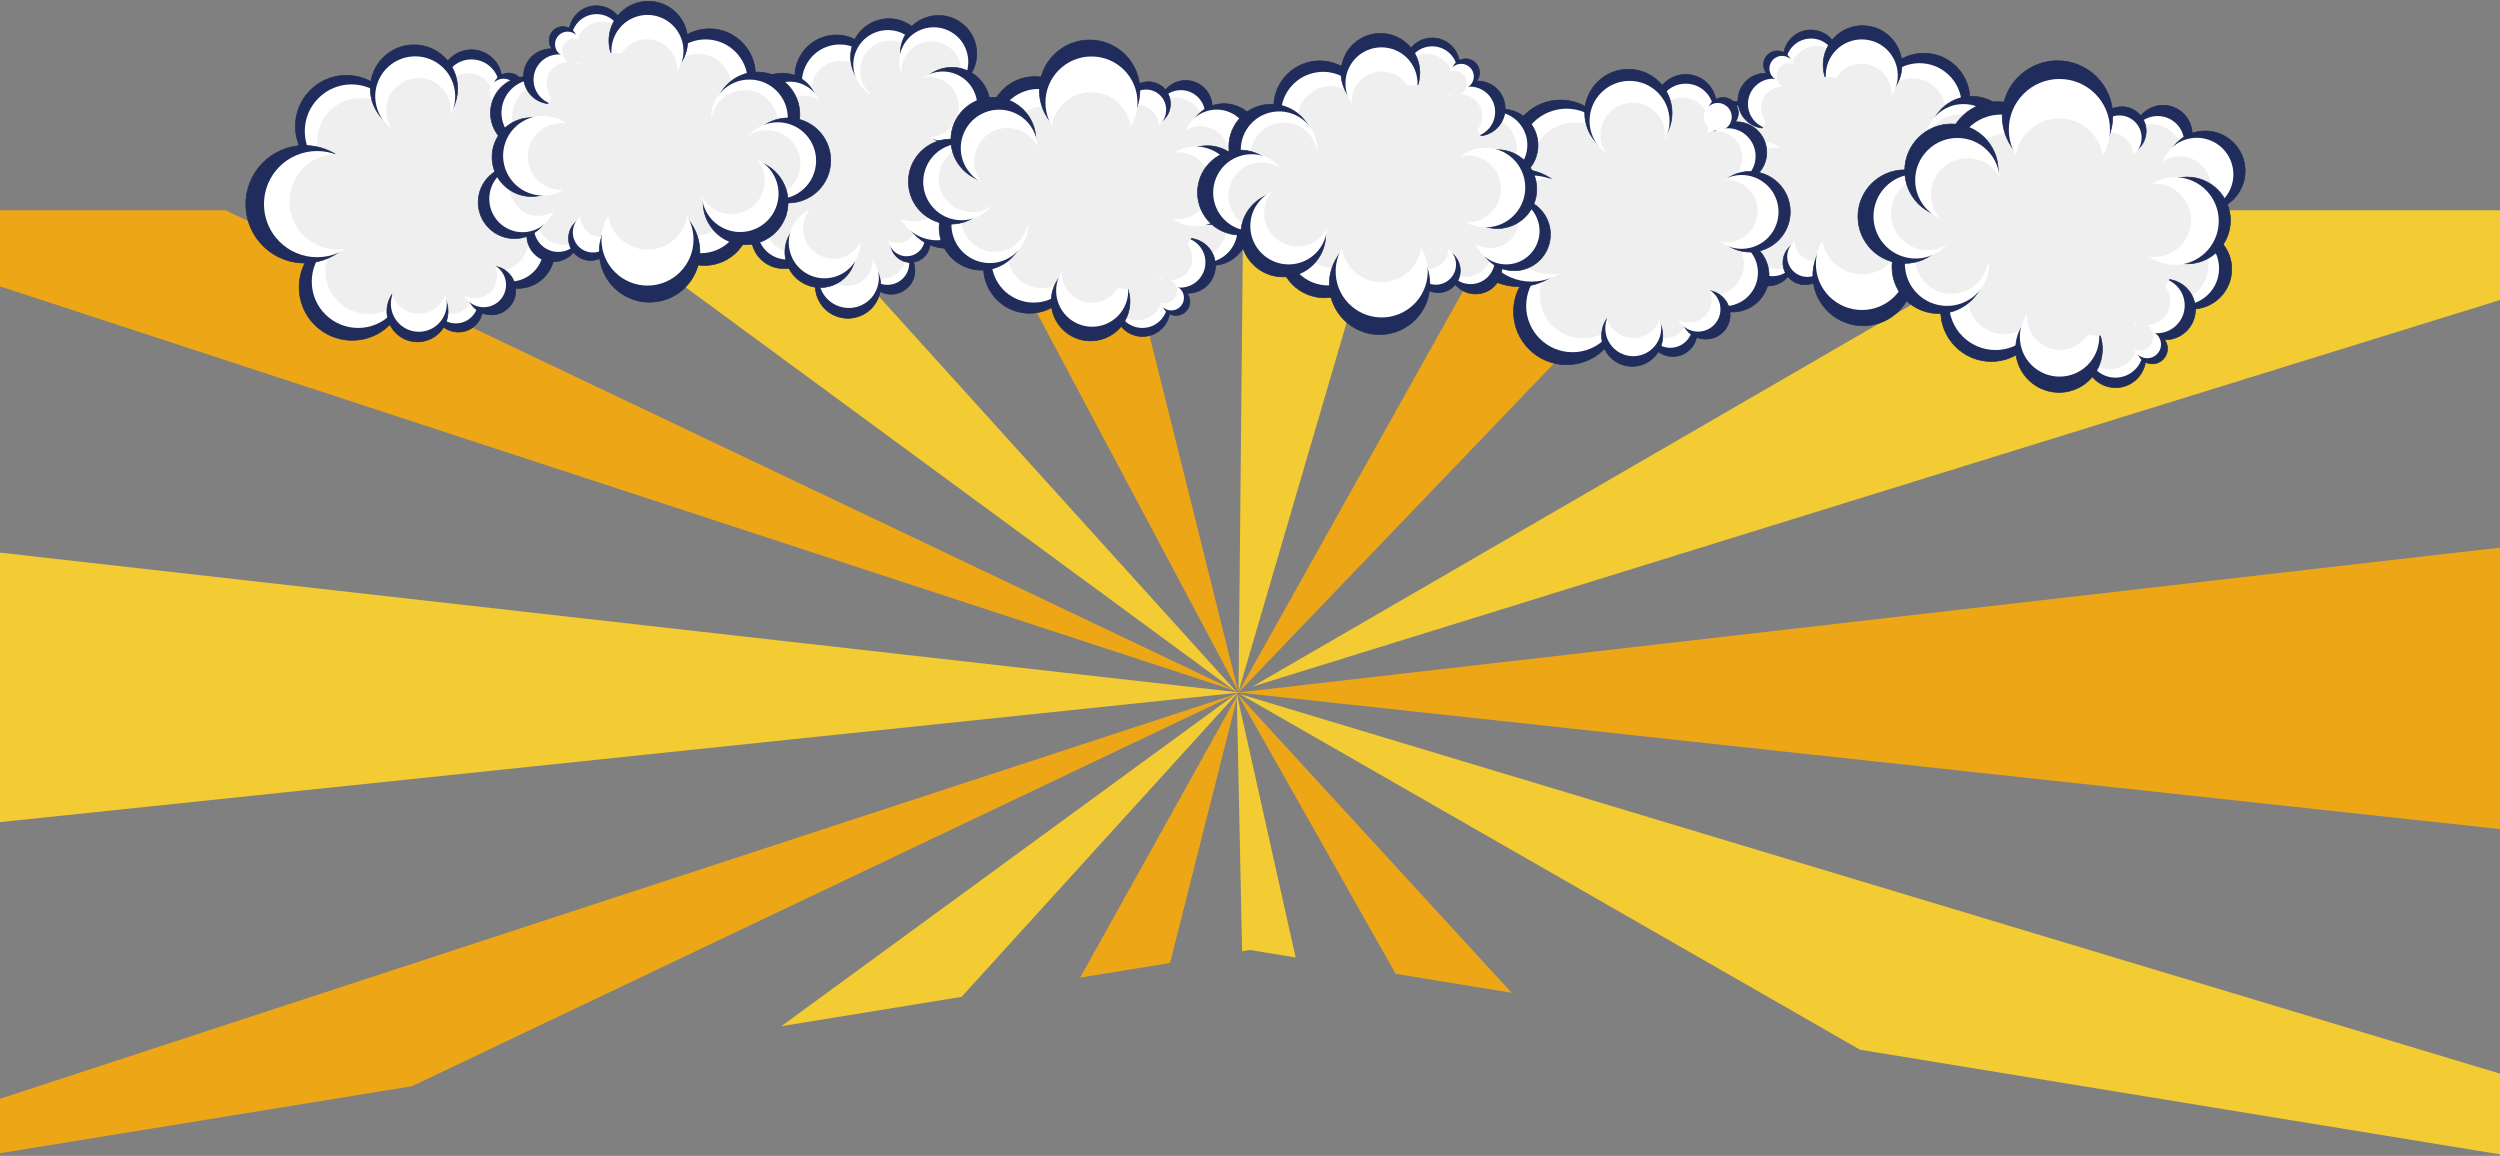 <?xml version="1.0" encoding="utf-8"?>
<!-- Generator: Adobe Illustrator 26.3.1, SVG Export Plug-In . SVG Version: 6.00 Build 0)  -->
<!DOCTYPE svg PUBLIC "-//W3C//DTD SVG 1.1//EN" "http://www.w3.org/Graphics/SVG/1.1/DTD/svg11.dtd">
<svg version="1.1" xmlns:x="http://ns.adobe.com/Extensibility/1.0/" xmlns:i="http://ns.adobe.com/AdobeIllustrator/10.0/" xmlns:graph="http://ns.adobe.com/Graphs/1.0/"
	 xmlns="http://www.w3.org/2000/svg" xmlns:xlink="http://www.w3.org/1999/xlink" x="0px" y="0px" viewBox="0 0 1700 786"
	 style="enable-background:new 0 0 1700 786;" xml:space="preserve">
<rect x="0" y="0" width="1700" height="786" fill="#808080" stroke="none"/>
<style type="text/css">
	.st0{clip-path:url(#SVGID_00000067917334374072823660000014352521541778780291_);}
	.st1{clip-path:url(#SVGID_00000013892485748949343290000007373073567871444096_);}
	.st2{fill:#ECA616;}
	.st3{fill:#F3CB32;}
	.st4{fill:#FFFFFF;}
	.st5{fill:#1F2C5C;stroke:#1C2A55;stroke-width:0.45;stroke-miterlimit:10;}
	.st6{fill:#F0EFEF;}
</style>
<g id="レイヤー_3">
	<g>
		<defs>
			<rect id="SVGID_1_" y="143" width="1700" height="643"/>
		</defs>
		<clipPath id="SVGID_00000018946956128880560320000016443035938833637522_">
			<use xlink:href="#SVGID_1_"  style="overflow:visible;"/>
		</clipPath>
		<g style="clip-path:url(#SVGID_00000018946956128880560320000016443035938833637522_);">
			<defs>
				<polygon id="SVGID_00000027579492410362160530000010006493881724810120_" points="1706.9,786.1 849.9,646 -11.8,786.1 
					-10.1,142.4 1708.6,142.4 				"/>
			</defs>
			<clipPath id="SVGID_00000181047713251289858650000006961934072874488211_">
				<use xlink:href="#SVGID_00000027579492410362160530000010006493881724810120_"  style="overflow:visible;"/>
			</clipPath>
			<g style="clip-path:url(#SVGID_00000181047713251289858650000006961934072874488211_);">
				<path class="st2" d="M-15.7,752.3l-40,146.1l896.9-426.7L-15.7,752.3z M841.2,470.2L-55.7,43.5l40,146.1L841.2,470.2z
					 M488.5,1106.5l174.1,74l179.3-708.6L488.5,1106.5z M841.5,471.9l395.7,700.2l143.1-112.9L841.5,471.9z M841.9,470.9
					l1074.5,116.3l-3.4-239.3L841.9,470.9z M841.9,469.9l-203.3-816L486.5-198.1L841.9,469.9z M1379.9-90l-149.4-133L841.9,471.2
					L1379.9-90z"/>
				<path class="st3" d="M842.2,470.6l-517.8,569.9l-158.1-76L842.2,470.6z M842.9,471.9l942,540.1L1886,786.1L842.9,471.9z
					 M-155.8,358.2l48,212.1l951-99.4L-155.8,358.2z M1899.5,142.2l-33.7-262.9L851.6,466.9L1899.5,142.2z M841,471.7l13.7,660.8
					l127.9-26.2L841,471.7z M841.2,470.9L284.9-144.3L164.8-26.1L841.2,470.9z M1036.8-194.1l-188.1-6l-6.5,670.4L1036.8-194.1z"/>
			</g>
		</g>
	</g>
</g>
<g id="レイヤー_1">
	<g>
		<g>
			<polygon class="st4" points="550.3,77.7 621.4,58.7 634.8,96.1 628,130.9 608.1,164.3 587.6,176.6 561.8,168.6 533.1,132.8 
				514.7,120.3 515.1,109.3 536.8,93.8 			"/>
			<path class="st5" d="M552.3,171.5c-6.1,10.6-19.8,14.3-30.4,8.2c-10.6-6.1-14.3-19.8-8.1-30.4c6.1-10.7,19.8-14.3,30.4-8.2
				C554.8,147.3,558.5,160.9,552.3,171.5z"/>
			<path class="st4" d="M553.1,166.3c-5.6,9.8-18.1,13.1-27.9,7.5c-9.8-5.6-13.1-18.1-7.5-27.9c5.6-9.8,18.1-13.1,27.9-7.5
				C555.4,144.1,558.7,156.6,553.1,166.3z"/>
			<path class="st6" d="M530.5,169.4c-9.8-5.6-13.1-18.1-7.5-27.9c5.6-9.8,18.1-13.1,27.9-7.5c9.8,5.6,13.1,18.1,7.5,27.9
				C552.7,171.7,540.2,175,530.5,169.4z"/>
			<path class="st5" d="M526.7,107.5c-4.7,8.1-15,10.8-23,6.2c-8.1-4.7-10.8-15-6.2-23c4.7-8.1,15-10.8,23-6.2
				C528.6,89.1,531.3,99.4,526.7,107.5z"/>
			<path class="st4" d="M528.8,108.7c-4.3,7.4-13.7,9.9-21.1,5.7c-7.4-4.3-9.9-13.7-5.7-21.1s13.7-9.9,21.1-5.7
				C530.6,91.8,533.1,101.3,528.8,108.7z"/>
			<path class="st6" d="M513.7,114.8c-7.8-4.5-10.5-14.5-6-22.3c4.5-7.8,14.5-10.5,22.3-6c7.8,4.5,10.5,14.5,6,22.3
				C531.5,116.6,521.5,119.3,513.7,114.8z"/>
			<path class="st5" d="M593.1,66.1c-7.8,13.5-25,18.1-38.5,10.3c-13.5-7.8-18.1-25-10.3-38.5s25-18.1,38.5-10.3
				C596.3,35.4,600.9,52.6,593.1,66.1z"/>
			<path class="st4" d="M593.5,69c-7.1,12.4-22.9,16.6-35.3,9.5c-12.4-7.1-16.6-22.9-9.5-35.3c7.1-12.4,22.9-16.6,35.3-9.5
				S600.6,56.6,593.5,69z"/>
			<path class="st6" d="M561.7,79.5c-9.8-5.6-13.1-18.1-7.5-27.9c5.6-9.8,18.1-13.1,27.9-7.5s13.1,18.1,7.5,27.9
				C583.9,81.8,571.4,85.2,561.7,79.5z"/>
			<path class="st5" d="M620,192c-4.5,7.7-14.4,10.4-22.1,5.9c-7.7-4.5-10.4-14.4-5.9-22.1c4.5-7.7,14.4-10.4,22.1-5.9
				C621.8,174.3,624.4,184.2,620,192z"/>
			<path class="st4" d="M616.3,186.3c-4.1,7.1-13.2,9.5-20.3,5.4c-7.1-4.1-9.5-13.2-5.4-20.3c4.1-7.1,13.2-9.5,20.3-5.4
				C617.9,170.2,620.4,179.2,616.3,186.3z"/>
			<path class="st6" d="M590.5,187.4c-8.3-4.8-11.1-15.4-6.3-23.7c4.8-8.3,15.4-11.1,23.7-6.3c8.3,4.8,11.1,15.4,6.3,23.7
				C609.4,189.3,598.8,192.2,590.5,187.4z"/>
			<path class="st5" d="M630.7,171.7c-3.7,6.5-12,8.7-18.4,4.9s-8.7-12-4.9-18.4c3.7-6.5,12-8.7,18.4-4.9S634.4,165.3,630.7,171.7z"
				/>
			<path class="st4" d="M627.2,168.1c-3.4,5.9-11,7.9-16.9,4.5c-5.9-3.4-7.9-11-4.5-16.9c3.4-5.9,11-7.9,16.9-4.5
				C628.6,154.6,630.7,162.2,627.2,168.1z"/>
			<path class="st5" d="M535.6,144.8c-4.7,8.1-15,10.8-23,6.2c-8.1-4.7-10.8-15-6.2-23c4.7-8.1,15-10.8,23-6.2
				C537.5,126.4,540.3,136.7,535.6,144.8z"/>
			<path class="st4" d="M538.6,141c-4.3,7.4-13.7,9.9-21.1,5.7c-7.4-4.3-9.9-13.7-5.7-21.1c4.3-7.4,13.7-9.9,21.1-5.7
				C540.4,124.2,542.9,133.6,538.6,141z"/>
			<path class="st5" d="M595.9,205.3c-6.1,10.6-19.8,14.3-30.4,8.2c-10.6-6.1-14.3-19.8-8.2-30.4c6.1-10.6,19.8-14.3,30.4-8.2
				C598.4,181,602.1,194.6,595.9,205.3z"/>
			<path class="st4" d="M594.9,199.2c-5.6,9.8-18.1,13.1-27.9,7.5c-9.8-5.6-13.1-18.1-7.5-27.9c5.6-9.8,18.1-13.1,27.9-7.5
				C597.2,176.9,600.5,189.4,594.9,199.2z"/>
			<path class="st5" d="M513,123.3c-2.3,4-7.5,5.4-11.5,3.1c-4-2.3-5.4-7.5-3.1-11.5c2.3-4,7.5-5.4,11.5-3.1
				C513.9,114.1,515.3,119.3,513,123.3z"/>
			<path class="st4" d="M515.8,121.6c-2.1,3.7-6.9,5-10.6,2.8c-3.7-2.1-5-6.9-2.8-10.6c2.1-3.7,6.9-5,10.6-2.8
				C516.7,113.2,518,117.9,515.8,121.6z"/>
			<path class="st5" d="M668.2,113.1c-7.7,13.3-24.8,17.9-38.1,10.2c-13.3-7.7-17.9-24.8-10.2-38.1c7.7-13.3,24.8-17.9,38.1-10.2
				C671.3,82.7,675.9,99.8,668.2,113.1z"/>
			<path class="st4" d="M660.6,111.3c-7.1,12.2-22.7,16.4-34.9,9.4c-12.2-7.1-16.4-22.7-9.4-34.9s22.7-16.4,34.9-9.4
				C663.4,83.4,667.6,99,660.6,111.3z"/>
			<path class="st5" d="M626.9,51.7c-7.2,12.4-23.1,16.7-35.5,9.5c-12.4-7.2-16.7-23.1-9.5-35.5c7.2-12.4,23.1-16.7,35.5-9.5
				C629.9,23.3,634.1,39.3,626.9,51.7z"/>
			<path class="st4" d="M624.1,55.7c-6.5,11.2-20.8,15.1-32.1,8.6c-11.2-6.5-15.1-20.8-8.6-32.1c6.5-11.2,20.8-15.1,32.1-8.6
				C626.7,30.2,630.6,44.5,624.1,55.7z"/>
			<path class="st5" d="M552.8,85.9c-6.7,11.5-21.4,15.5-32.9,8.8c-11.5-6.7-15.5-21.4-8.8-32.9c6.7-11.5,21.4-15.5,32.9-8.8
				C555.5,59.6,559.4,74.4,552.8,85.9z"/>
			<path class="st4" d="M556.3,88.7c-6.1,10.6-19.6,14.2-30.2,8.1c-10.6-6.1-14.2-19.6-8.1-30.2c6.1-10.6,19.6-14.2,30.2-8.1
				C558.8,64.6,562.4,78.1,556.3,88.7z"/>
			<path class="st6" d="M593.5,97.9c-9.8-5.6-13.1-18.1-7.5-27.9s18.1-13.1,27.9-7.5c9.8,5.6,13.1,18.1,7.5,27.9
				C615.7,100.2,603.3,103.6,593.5,97.9z"/>
			<path class="st6" d="M595.1,65.8c-9.8-5.6-13.1-18.1-7.5-27.9c5.6-9.8,18.1-13.1,27.9-7.5c9.8,5.6,13.1,18.1,7.5,27.9
				C617.3,68,604.9,71.4,595.1,65.8z"/>
			<path class="st6" d="M566.9,112.9c-12.2-7-16.4-22.6-9.3-34.8c7-12.2,22.6-16.4,34.8-9.3c12.2,7,16.4,22.6,9.3,34.8
				C594.6,115.7,579.1,119.9,566.9,112.9z"/>
			<path class="st6" d="M537.5,99.4c-8.8-5.1-11.8-16.3-6.7-25.2c5.1-8.8,16.3-11.8,25.2-6.7c8.8,5.1,11.8,16.3,6.7,25.2
				C557.6,101.5,546.3,104.5,537.5,99.4z"/>
			<path class="st6" d="M604.6,119.5c-9.8-5.6-13.1-18.1-7.5-27.9c5.6-9.8,18.1-13.1,27.9-7.5c9.8,5.6,13.1,18.1,7.5,27.9
				C626.8,121.8,614.3,125.1,604.6,119.5z"/>
			<path class="st6" d="M621.8,116c-9.8-5.6-13.1-18.1-7.5-27.9c5.6-9.8,18.1-13.1,27.9-7.5c9.8,5.6,13.1,18.1,7.5,27.9
				C644,118.3,631.6,121.7,621.8,116z"/>
			<path class="st6" d="M585.5,145.1c-9.8-5.6-13.1-18.1-7.5-27.9c5.6-9.8,18.1-13.1,27.9-7.5c9.8,5.6,13.1,18.1,7.5,27.9
				C607.7,147.4,595.2,150.8,585.5,145.1z"/>
			<path class="st6" d="M575.8,161.9c-9.8-5.6-13.1-18.1-7.5-27.9s18.1-13.1,27.9-7.5c9.8,5.6,13.1,18.1,7.5,27.9
				C598,164.2,585.6,167.5,575.8,161.9z"/>
			<path class="st6" d="M544.3,154.8c-15.2-8.8-20.5-28.3-11.7-43.5c8.8-15.2,28.3-20.5,43.5-11.7c15.2,8.8,20.5,28.3,11.7,43.5
				C579,158.4,559.5,163.6,544.3,154.8z"/>
			<path class="st6" d="M538.7,140.5c-15.2-8.8-20.5-28.3-11.7-43.5c8.8-15.2,28.3-20.5,43.5-11.7c15.2,8.8,20.5,28.3,11.7,43.5
				C573.4,144,553.9,149.3,538.7,140.5z"/>
			<path class="st6" d="M567.4,192.1c-8.3-4.8-11.1-15.4-6.3-23.7c4.8-8.3,15.4-11.1,23.7-6.3c8.3,4.8,11.1,15.4,6.3,23.7
				C586.3,194.1,575.7,196.9,567.4,192.1z"/>
			<path class="st6" d="M603.9,163.5c-6.2-3.6-8.4-11.6-4.8-17.8c3.6-6.2,11.6-8.4,17.8-4.8c6.2,3.6,8.4,11.6,4.8,17.8
				C618.1,165,610.2,167.1,603.9,163.5z"/>
			<path class="st5" d="M660.7,49.5c-7.2,12.4-23.1,16.7-35.5,9.5c-12.4-7.2-16.7-23.1-9.5-35.5c7.2-12.4,23.1-16.7,35.5-9.5
				C663.6,21.1,667.9,37,660.7,49.5z"/>
			<path class="st4" d="M655.3,53.8c-6.5,11.2-20.8,15.1-32.1,8.6c-11.2-6.5-15.1-20.8-8.6-32.1c6.5-11.2,20.8-15.1,32.1-8.6
				C657.9,28.2,661.8,42.6,655.3,53.8z"/>
			<path class="st6" d="M623.1,66.3c-9.8-5.6-13.1-18.1-7.5-27.9s18.1-13.1,27.9-7.5c9.8,5.6,13.1,18.1,7.5,27.9
				C645.3,68.6,632.9,71.9,623.1,66.3z"/>
			<path class="st5" d="M669.8,84.8c-7.2,12.4-23.1,16.7-35.5,9.5c-12.4-7.2-16.7-23.1-9.5-35.5c7.2-12.4,23.1-16.7,35.5-9.5
				C672.7,56.5,677,72.4,669.8,84.8z"/>
			<path class="st4" d="M661.5,83.9c-6.5,11.2-20.8,15.1-32.1,8.6c-11.2-6.5-15.1-20.8-8.6-32.1s20.8-15.1,32.1-8.6
				C664.1,58.3,667.9,72.7,661.5,83.9z"/>
			<path class="st6" d="M621.4,90.5c-9.8-5.6-13.1-18.1-7.5-27.9c5.6-9.8,18.1-13.1,27.9-7.5c9.8,5.6,13.1,18.1,7.5,27.9
				C643.6,92.7,631.1,96.1,621.4,90.5z"/>
			<path class="st5" d="M670.8,153.5c-8.5,14.7-27.3,19.7-42,11.3c-14.7-8.5-19.7-27.3-11.3-42s27.3-19.7,42-11.3
				S679.3,138.8,670.8,153.5z"/>
			<path class="st4" d="M661.5,149.3c-7.8,13.5-25,18.1-38.5,10.3c-13.5-7.8-18.1-25-10.3-38.5c7.8-13.5,25-18.1,38.5-10.3
				C664.7,118.6,669.3,135.9,661.5,149.3z"/>
			<path class="st6" d="M609.1,147.3c-11.7-6.8-15.7-21.7-9-33.4c6.8-11.7,21.7-15.7,33.4-9c11.7,6.8,15.7,21.7,9,33.4
				C635.8,150,620.8,154,609.1,147.3z"/>
			<path class="st5" d="M578.7,183.5c-6.7,11.5-21.4,15.5-32.9,8.8c-11.5-6.7-15.5-21.4-8.8-32.9c6.7-11.5,21.4-15.5,32.9-8.8
				C581.4,157.2,585.3,172,578.7,183.5z"/>
			<path class="st4" d="M581.8,177.1c-6.7,11.6-21.6,15.6-33.3,8.9c-11.6-6.7-15.6-21.6-8.9-33.3c6.7-11.6,21.6-15.6,33.3-8.9
				C584.5,150.6,588.5,165.5,581.8,177.1z"/>
			<path class="st6" d="M556.4,173.2c-9.8-5.6-13.1-18.1-7.5-27.9s18.1-13.1,27.9-7.5c9.8,5.6,13.1,18.1,7.5,27.9
				C578.7,175.5,566.2,178.9,556.4,173.2z"/>
			<path class="st6" d="M521.6,120.1c-2.1,3.7-6.9,5-10.6,2.8c-3.7-2.1-5-6.9-2.8-10.6c2.1-3.7,6.9-5,10.6-2.8
				C522.5,111.6,523.8,116.4,521.6,120.1z"/>
			<path class="st6" d="M541.9,136.1c-3.7,6.4-11.9,8.6-18.2,4.9c-6.4-3.7-8.6-11.9-4.9-18.2c3.7-6.4,11.9-8.6,18.2-4.9
				C543.4,121.6,545.6,129.8,541.9,136.1z"/>
		</g>
		<g>
			<path class="st5" d="M311.7,225.8c9.2,0,16.6-7.4,16.6-16.6c0-9.2-7.4-16.6-16.6-16.6c-9.2,0-16.6,7.4-16.6,16.6
				C295.1,218.4,302.5,225.8,311.7,225.8z"/>
			<path class="st4" d="M310,219.9c8.4,0,15.2-6.8,15.2-15.2c0-8.4-6.8-15.2-15.2-15.2c-8.4,0-15.2,6.8-15.2,15.2
				C294.8,213.1,301.6,219.9,310,219.9z"/>
			<path class="st6" d="M306.4,213.6c8.4,0,15.2-6.8,15.2-15.2c0-8.4-6.8-15.2-15.2-15.2c-8.4,0-15.2,6.8-15.2,15.2
				C291.2,206.8,298,213.6,306.4,213.6z"/>
			<polygon class="st4" points="274.3,82.2 230.8,121.3 241.9,183.6 283.2,197.9 318.8,196 331.5,174.1 348,134.3 343.6,97.8 
				341.7,70.5 329.6,64.1 299.7,77.8 			"/>
			<circle class="st5" cx="352.2" cy="171.2" r="24.9"/>
			
				<ellipse transform="matrix(0.256 -0.967 0.967 0.256 94.787 460.818)" class="st4" cx="346.8" cy="168.8" rx="22.8" ry="22.8"/>
			
				<ellipse transform="matrix(0.895 -0.446 0.446 0.895 -37.212 167.811)" class="st6" cx="338.1" cy="163" rx="21.4" ry="21.4"/>
			
				<ellipse transform="matrix(0.707 -0.707 0.707 0.707 42.343 276.438)" class="st5" cx="354.9" cy="87.1" rx="20.8" ry="20.8"/>
			<path class="st4" d="M349,108.7c10.5,0,19-8.5,19-19c0-10.5-8.5-19-19-19c-10.5,0-19,8.5-19,19C330,100.2,338.5,108.7,349,108.7z
				"/>
			
				<ellipse transform="matrix(0.987 -0.16 0.16 0.987 -4.608 52.063)" class="st5" cx="320.6" cy="54.6" rx="20.8" ry="20.8"/>
			<path class="st4" d="M320.6,78.4c10.5,0,19-8.5,19-19s-8.5-19-19-19c-10.5,0-19,8.5-19,19S310,78.4,320.6,78.4z"/>
			<path class="st6" d="M318.3,85.4c9.9,0,17.8-8,17.8-17.8s-8-17.8-17.8-17.8c-9.9,0-17.8,8-17.8,17.8S308.4,85.4,318.3,85.4z"/>
			<path class="st6" d="M341.1,108.2c9.9,0,17.8-8,17.8-17.8s-8-17.8-17.8-17.8s-17.8,8-17.8,17.8S331.3,108.2,341.1,108.2z"/>
			
				<ellipse transform="matrix(0.973 -0.23 0.23 0.973 -13.465 56.422)" class="st5" cx="235.6" cy="86" rx="34.7" ry="34.7"/>
			
				<ellipse transform="matrix(0.707 -0.707 0.707 0.707 6.936 195.167)" class="st4" cx="239.1" cy="89.2" rx="31.8" ry="31.8"/>
			<ellipse transform="matrix(0.383 -0.924 0.924 0.383 62.514 285.644)" class="st6" cx="245" cy="96" rx="29.3" ry="29.3"/>
			
				<ellipse transform="matrix(0.996 -8.978686e-02 8.978686e-02 0.996 -16.571 22.296)" class="st5" cx="239.5" cy="195.3" rx="36.1" ry="36.1"/>
			<path class="st4" d="M243.5,223c17.4,0,31.5-14.1,31.5-31.5c0-17.4-14.1-31.5-31.5-31.5c-17.4,0-31.5,14.1-31.5,31.5
				C212,208.9,226.1,223,243.5,223z"/>
			<path class="st6" d="M250.6,213.5c16.2,0,29.3-13.1,29.3-29.3c0-16.2-13.1-29.3-29.3-29.3s-29.3,13.1-29.3,29.3
				C221.3,200.4,234.4,213.5,250.6,213.5z"/>
			<path class="st5" d="M334.1,214.1c9.2,0,16.6-7.4,16.6-16.6c0-9.2-7.4-16.6-16.6-16.6c-9.2,0-16.6,7.4-16.6,16.6
				C317.5,206.6,325,214.1,334.1,214.1z"/>
			<path class="st4" d="M328.9,208.9c8.4,0,15.2-6.8,15.2-15.2c0-8.4-6.8-15.2-15.2-15.2c-8.4,0-15.2,6.8-15.2,15.2
				C313.7,202.1,320.5,208.9,328.9,208.9z"/>
			<path class="st5" d="M364.2,154.9c15.1,0,27.4-12.3,27.4-27.4c0-15.1-12.3-27.4-27.4-27.4c-15.1,0-27.4,12.3-27.4,27.4
				C336.8,142.6,349,154.9,364.2,154.9z"/>
			<circle class="st4" cx="358.2" cy="127.3" r="25.1"/>
			<path class="st5" d="M345.9,70.5c5.7,0,10.4-4.6,10.4-10.4c0-5.7-4.6-10.4-10.4-10.4c-5.7,0-10.4,4.6-10.4,10.4
				C335.5,65.9,340.2,70.5,345.9,70.5z"/>
			<circle class="st4" cx="342.4" cy="63" r="9.5"/>
			
				<ellipse transform="matrix(0.615 -0.788 0.788 0.615 -29.66 216.81)" class="st5" cx="207.2" cy="138.8" rx="40" ry="40"/>
			<circle class="st4" cx="215.6" cy="138.8" r="36.1"/>
			
				<ellipse transform="matrix(0.615 -0.789 0.789 0.615 -19.881 233.682)" class="st6" cx="229.3" cy="137.2" rx="32.5" ry="32.5"/>
			<circle class="st5" cx="281.5" cy="60.2" r="29.7"/>
			
				<ellipse transform="matrix(0.973 -0.23 0.23 0.973 -7.522 66.627)" class="st4" cx="282.4" cy="65.6" rx="27.2" ry="27.2"/>
			<circle class="st6" cx="284.6" cy="75.1" r="22"/>
			
				<ellipse transform="matrix(0.384 -0.923 0.923 0.384 -20.602 392.601)" class="st5" cx="284.1" cy="211.7" rx="20.8" ry="20.8"/>
			<circle class="st4" cx="284.8" cy="206.6" r="19"/>
			<path class="st6" d="M284.8,213.3c10.5,0,19-8.5,19-19c0-10.5-8.5-19-19-19c-10.5,0-19,8.5-19,19
				C265.8,204.8,274.3,213.3,284.8,213.3z"/>
			<path class="st6" d="M322.9,202.8c8.4,0,15.2-6.8,15.2-15.2s-6.8-15.2-15.2-15.2c-8.4,0-15.2,6.8-15.2,15.2
				S314.5,202.8,322.9,202.8z"/>
			
				<ellipse transform="matrix(0.973 -0.23 0.23 0.973 -19.739 83.404)" class="st6" cx="348.3" cy="126.5" rx="21.4" ry="21.4"/>
			<polygon class="st6" points="285.8,79.6 309.4,77.4 334.5,82.8 341.8,118.7 331.9,158.4 315.7,185.7 316.7,196.2 308.7,203.2 
				298.2,195.3 264.9,184.5 247.1,153 252.5,110.1 			"/>
		</g>
		<g>
			<polygon class="st4" points="447.4,47.5 505.2,105.3 476.7,139 439.4,151.9 396.2,151.2 373,138.3 366.4,109 384.9,61.5 
				386.6,36.9 397.5,31.1 424.5,43.5 			"/>
			
				<ellipse transform="matrix(0.16 -0.987 0.987 0.16 225.086 418.185)" class="st5" cx="358.3" cy="76.8" rx="24.7" ry="24.7"/>
			<path class="st4" d="M363.7,99.4c-12.5,0-22.7-10.2-22.7-22.7c0-12.5,10.2-22.7,22.7-22.7c12.5,0,22.7,10.2,22.7,22.7
				C386.4,89.2,376.2,99.4,363.7,99.4z"/>
			<path class="st6" d="M348.2,79.4c0-12.5,10.1-22.7,22.7-22.7c12.5,0,22.7,10.1,22.7,22.7c0,12.5-10.1,22.7-22.7,22.7
				C358.3,102,348.2,91.9,348.2,79.4z"/>
			<circle class="st5" cx="405.6" cy="22.6" r="18.7"/>
			<path class="st4" d="M405.7,44c-9.5,0-17.2-7.7-17.2-17.2c0-9.5,7.7-17.2,17.2-17.2c9.5,0,17.2,7.7,17.2,17.2
				C422.9,36.3,415.2,44,405.7,44z"/>
			<path class="st6" d="M391.4,32.9c0-10,8.1-18.1,18.1-18.1c10,0,18.1,8.1,18.1,18.1c0,10-8.1,18.1-18.1,18.1
				C399.5,51,391.4,42.9,391.4,32.9z"/>
			<circle class="st5" cx="482.4" cy="50.9" r="31.3"/>
			<circle class="st4" cx="479.8" cy="55.5" r="28.7"/>
			<circle class="st6" cx="474.7" cy="59.4" r="22.7"/>
			<circle class="st5" cx="376.2" cy="160" r="18"/>
			<path class="st4" d="M379.6,171.3c-9.1,0-16.5-7.4-16.5-16.5c0-9.1,7.4-16.5,16.5-16.5c9.1,0,16.5,7.4,16.5,16.5
				C396.1,163.9,388.7,171.3,379.6,171.3z"/>
			
				<ellipse transform="matrix(5.949840e-02 -0.998 0.998 5.949840e-02 213.868 521.201)" class="st6" cx="383.5" cy="147.1" rx="19.3" ry="19.3"/>
			<circle class="st5" cx="401.6" cy="162.1" r="15"/>
			<path class="st4" d="M403.2,171.7c-7.6,0-13.7-6.2-13.7-13.7c0-7.6,6.2-13.7,13.7-13.7c7.6,0,13.7,6.2,13.7,13.7
				C416.9,165.6,410.8,171.7,403.2,171.7z"/>
			<path class="st5" d="M374.7,70.6c-10.4,0-18.7-8.4-18.7-18.7c0-10.4,8.4-18.7,18.7-18.7c10.4,0,18.7,8.4,18.7,18.7
				C393.5,62.2,385.1,70.6,374.7,70.6z"/>
			<path class="st4" d="M380,71.4c-9.5,0-17.2-7.7-17.2-17.2c0-9.5,7.7-17.2,17.2-17.2c9.5,0,17.2,7.7,17.2,17.2
				C397.2,63.7,389.5,71.4,380,71.4z"/>
			
				<ellipse transform="matrix(0.207 -0.978 0.978 0.207 142.928 451.394)" class="st5" cx="350" cy="137.5" rx="24.7" ry="24.7"/>
			<circle class="st4" cx="355.4" cy="135.2" r="22.7"/>
			<path class="st5" d="M382.8,36.9c-5.2,0-9.4-4.2-9.4-9.4s4.2-9.4,9.4-9.4c5.2,0,9.4,4.2,9.4,9.4S388,36.9,382.8,36.9z"/>
			<path class="st4" d="M386,38.7c-4.7,0-8.6-3.8-8.6-8.6c0-4.7,3.8-8.6,8.6-8.6c4.7,0,8.6,3.8,8.6,8.6
				C394.6,34.8,390.8,38.7,386,38.7z"/>
			
				<ellipse transform="matrix(0.944 -0.331 0.331 0.944 -22.512 166.852)" class="st5" cx="478.8" cy="149.5" rx="31" ry="31"/>
			<circle class="st4" cx="476.4" cy="143.8" r="28.4"/>
			<circle class="st5" cx="515" cy="77.9" r="28.9"/>
			<circle class="st4" cx="509.6" cy="80.2" r="26.1"/>
			
				<ellipse transform="matrix(0.707 -0.707 0.707 0.707 109.622 319.864)" class="st5" cx="440.9" cy="27.6" rx="26.8" ry="26.8"/>
			
				<ellipse transform="matrix(0.924 -0.383 0.383 0.924 20.199 171.099)" class="st4" cx="440.2" cy="34.8" rx="24.5" ry="24.5"/>
			
				<ellipse transform="matrix(0.16 -0.987 0.987 0.16 299.633 552.747)" class="st6" cx="474.7" cy="100.3" rx="22.7" ry="22.7"/>
			
				<ellipse transform="matrix(0.16 -0.987 0.987 0.16 342.502 570.441)" class="st6" cx="506.5" cy="83.9" rx="22.7" ry="22.7"/>
			<circle class="st6" cx="451.1" cy="82.9" r="28.3"/>
			<path class="st6" d="M419.5,47.2c0-11.3,9.2-20.5,20.5-20.5c11.3,0,20.5,9.2,20.5,20.5c0,11.3-9.2,20.5-20.5,20.5
				C428.7,67.7,419.5,58.5,419.5,47.2z"/>
			<circle class="st6" cx="460" cy="122.9" r="22.7"/>
			<path class="st6" d="M450.3,137.6c0-12.5,10.1-22.7,22.7-22.7c12.5,0,22.7,10.1,22.7,22.7c0,12.5-10.1,22.7-22.7,22.7
				C460.4,160.2,450.3,150.1,450.3,137.6z"/>
			<path class="st6" d="M402.1,118.8c0-12.5,10.1-22.7,22.7-22.7c12.5,0,22.7,10.1,22.7,22.7c0,12.5-10.1,22.7-22.7,22.7
				C412.2,141.4,402.1,131.3,402.1,118.8z"/>
			<path class="st6" d="M380.6,118.8c0-12.5,10.1-22.7,22.7-22.7c12.5,0,22.7,10.1,22.7,22.7c0,12.5-10.1,22.7-22.7,22.7
				C390.7,141.4,380.6,131.3,380.6,118.8z"/>
			<circle class="st6" cx="405.3" cy="84.5" r="35.4"/>
			<circle class="st6" cx="416" cy="71.2" r="35.4"/>
			<circle class="st6" cx="366.1" cy="127.5" r="19.3"/>
			<path class="st6" d="M394.6,146.7c0-8,6.5-14.5,14.5-14.5c8,0,14.5,6.5,14.5,14.5c0,8-6.5,14.5-14.5,14.5
				C401.1,161.2,394.6,154.8,394.6,146.7z"/>
			<path class="st5" d="M536,138c-16,0-28.9-12.9-28.9-28.9c0-16,12.9-28.9,28.9-28.9c16,0,28.9,12.9,28.9,28.9
				C564.9,125.1,551.9,138,536,138z"/>
			
				<ellipse transform="matrix(0.23 -0.973 0.973 0.23 301.079 598.681)" class="st4" cx="528.8" cy="109.1" rx="26.1" ry="26.1"/>
			<path class="st6" d="M498.9,111.2c0-12.5,10.1-22.7,22.7-22.7c12.5,0,22.7,10.1,22.7,22.7c0,12.5-10.1,22.7-22.7,22.7
				C509,133.8,498.9,123.7,498.9,111.2z"/>
			<circle class="st5" cx="507" cy="137.5" r="28.9"/>
			
				<ellipse transform="matrix(0.924 -0.383 0.383 0.924 -12.123 202.617)" class="st4" cx="503.2" cy="131.8" rx="26.1" ry="26.1"/>
			<circle class="st6" cx="497.3" cy="122.9" r="22.7"/>
			
				<ellipse transform="matrix(0.447 -0.895 0.895 0.447 90.956 489.799)" class="st5" cx="441.5" cy="171.4" rx="34.2" ry="34.2"/>
			<circle class="st4" cx="440.3" cy="162.9" r="31.3"/>
			
				<ellipse transform="matrix(0.113 -0.994 0.994 0.113 248.87 564.193)" class="st6" cx="440.4" cy="142.7" rx="27.2" ry="27.2"/>
			
				<ellipse transform="matrix(0.707 -0.707 0.707 0.707 30.366 286.824)" class="st5" cx="361.4" cy="106.8" rx="26.8" ry="26.8"/>
			
				<ellipse transform="matrix(0.16 -0.987 0.987 0.16 205.595 453.445)" class="st4" cx="369.3" cy="105.9" rx="27.1" ry="27.1"/>
			<circle class="st6" cx="381.6" cy="106.5" r="22.7"/>
			<path class="st6" d="M390.8,43.4c-4.7,0-8.6-3.8-8.6-8.6c0-4.7,3.8-8.6,8.6-8.6c4.7,0,8.6,3.8,8.6,8.6
				C399.4,39.6,395.5,43.4,390.8,43.4z"/>
			<path class="st6" d="M386.5,71.8c-8.2,0-14.8-6.6-14.8-14.8s6.6-14.8,14.8-14.8c8.2,0,14.8,6.6,14.8,14.8S394.7,71.8,386.5,71.8z
				"/>
		</g>
		<g>
			<polygon class="st4" points="1273.2,64 1331,121.8 1302.5,155.5 1265.2,168.4 1222,167.7 1198.8,154.8 1192.2,125.6 1210.7,78.1 
				1212.4,53.4 1223.3,47.7 1250.3,60 			"/>
			
				<ellipse transform="matrix(0.16 -0.987 0.987 0.16 902.265 1247.202)" class="st5" cx="1184.1" cy="93.4" rx="24.7" ry="24.7"/>
			<path class="st4" d="M1189.5,115.9c-12.5,0-22.7-10.2-22.7-22.7c0-12.5,10.2-22.7,22.7-22.7c12.5,0,22.7,10.2,22.7,22.7
				C1212.2,105.8,1202,115.9,1189.5,115.9z"/>
			<path class="st6" d="M1174,95.9c0-12.5,10.1-22.7,22.7-22.7c12.5,0,22.7,10.1,22.7,22.7c0,12.5-10.1,22.7-22.7,22.7
				C1184.1,118.5,1174,108.4,1174,95.9z"/>
			<circle class="st5" cx="1231.4" cy="39.1" r="18.7"/>
			<path class="st4" d="M1231.5,60.6c-9.5,0-17.2-7.7-17.2-17.2c0-9.5,7.7-17.2,17.2-17.2s17.2,7.7,17.2,17.2
				C1248.7,52.9,1241,60.6,1231.5,60.6z"/>
			<path class="st6" d="M1217.2,49.4c0-10,8.1-18.1,18.1-18.1c10,0,18.1,8.1,18.1,18.1c0,10-8.1,18.1-18.1,18.1
				C1225.3,67.6,1217.2,59.4,1217.2,49.4z"/>
			<circle class="st5" cx="1308.2" cy="67.5" r="31.3"/>
			
				<ellipse transform="matrix(0.973 -0.23 0.23 0.973 18.375 301.899)" class="st4" cx="1305.6" cy="72" rx="28.7" ry="28.7"/>
			<circle class="st6" cx="1300.4" cy="76" r="22.7"/>
			<path class="st5" d="M1202,194.5c-9.9,0-18-8.1-18-18c0-9.9,8.1-18,18-18c9.9,0,18,8.1,18,18C1220,186.5,1211.9,194.5,1202,194.5
				z"/>
			<path class="st4" d="M1205.3,187.8c-9.1,0-16.5-7.4-16.5-16.5c0-9.1,7.4-16.5,16.5-16.5c9.1,0,16.5,7.4,16.5,16.5
				C1221.8,180.5,1214.5,187.8,1205.3,187.8z"/>
			<path class="st6" d="M1190.1,163.6c0-10.6,8.6-19.3,19.3-19.3c10.6,0,19.3,8.6,19.3,19.3c0,10.6-8.6,19.3-19.3,19.3
				C1198.7,182.9,1190.1,174.3,1190.1,163.6z"/>
			<path class="st5" d="M1227.4,193.6c-8.3,0-15-6.7-15-15s6.7-15,15-15c8.3,0,15,6.7,15,15S1235.7,193.6,1227.4,193.6z"/>
			<path class="st4" d="M1229,188.3c-7.6,0-13.7-6.2-13.7-13.7c0-7.6,6.2-13.7,13.7-13.7c7.6,0,13.7,6.2,13.7,13.7
				C1242.7,182.1,1236.6,188.3,1229,188.3z"/>
			<path class="st5" d="M1200.5,87.2c-10.4,0-18.7-8.4-18.7-18.7c0-10.4,8.4-18.7,18.7-18.7c10.4,0,18.7,8.4,18.7,18.7
				C1219.3,78.8,1210.9,87.2,1200.5,87.2z"/>
			<path class="st4" d="M1205.8,87.9c-9.5,0-17.2-7.7-17.2-17.2c0-9.5,7.7-17.2,17.2-17.2c9.5,0,17.2,7.7,17.2,17.2
				C1223,80.2,1215.3,87.9,1205.8,87.9z"/>
			<circle class="st5" cx="1175.8" cy="154" r="24.7"/>
			<path class="st4" d="M1181.1,174.4c-12.5,0-22.7-10.2-22.7-22.7c0-12.5,10.2-22.7,22.7-22.7c12.5,0,22.7,10.2,22.7,22.7
				C1203.8,164.2,1193.7,174.4,1181.1,174.4z"/>
			<path class="st5" d="M1208.6,53.4c-5.2,0-9.4-4.2-9.4-9.4s4.2-9.4,9.4-9.4s9.4,4.2,9.4,9.4S1213.8,53.4,1208.6,53.4z"/>
			<path class="st4" d="M1211.8,55.2c-4.7,0-8.6-3.8-8.6-8.6c0-4.7,3.8-8.6,8.6-8.6c4.7,0,8.6,3.8,8.6,8.6
				C1220.4,51.4,1216.6,55.2,1211.8,55.2z"/>
			
				<ellipse transform="matrix(0.967 -0.256 0.256 0.967 1.002 339.874)" class="st5" cx="1304.6" cy="166.1" rx="31" ry="31"/>
			
				<ellipse transform="matrix(0.446 -0.895 0.895 0.446 578.246 1254.56)" class="st4" cx="1302.2" cy="160.3" rx="28.4" ry="28.4"/>
			<circle class="st5" cx="1340.8" cy="94.4" r="28.9"/>
			
				<ellipse transform="matrix(0.707 -0.707 0.707 0.707 322.733 972.556)" class="st4" cx="1335.3" cy="96.7" rx="26.1" ry="26.1"/>
			
				<ellipse transform="matrix(0.707 -0.707 0.707 0.707 339.791 908.629)" class="st5" cx="1266.7" cy="44.1" rx="26.8" ry="26.8"/>
			<circle class="st4" cx="1266" cy="51.3" r="24.5"/>
			
				<ellipse transform="matrix(0.16 -0.987 0.987 0.16 976.813 1381.765)" class="st6" cx="1300.4" cy="116.8" rx="22.7" ry="22.7"/>
			<path class="st6" d="M1309.6,100.5c0-12.5,10.1-22.7,22.7-22.7s22.7,10.1,22.7,22.7c0,12.5-10.1,22.7-22.7,22.7
				S1309.6,113,1309.6,100.5z"/>
			
				<ellipse transform="matrix(0.16 -0.987 0.987 0.16 974.19 1343.981)" class="st6" cx="1276.9" cy="99.5" rx="28.3" ry="28.3"/>
			<path class="st6" d="M1245.3,63.8c0-11.3,9.2-20.5,20.5-20.5c11.3,0,20.5,9.2,20.5,20.5c0,11.3-9.2,20.5-20.5,20.5
				C1254.4,84.2,1245.3,75.1,1245.3,63.8z"/>
			
				<ellipse transform="matrix(0.162 -0.987 0.987 0.162 939.753 1385.687)" class="st6" cx="1285.8" cy="139.5" rx="22.7" ry="22.7"/>
			<path class="st6" d="M1276.1,154.1c0-12.5,10.1-22.7,22.7-22.7c12.5,0,22.7,10.1,22.7,22.7c0,12.5-10.1,22.7-22.7,22.7
				C1286.2,176.8,1276.1,166.6,1276.1,154.1z"/>
			<path class="st6" d="M1227.9,135.3c0-12.5,10.1-22.7,22.7-22.7c12.5,0,22.7,10.1,22.7,22.7c0,12.5-10.1,22.7-22.7,22.7
				C1238,158,1227.9,147.8,1227.9,135.3z"/>
			<path class="st6" d="M1206.4,135.3c0-12.5,10.1-22.7,22.7-22.7s22.7,10.1,22.7,22.7c0,12.5-10.1,22.7-22.7,22.7
				S1206.4,147.8,1206.4,135.3z"/>
			<circle class="st6" cx="1231" cy="101.1" r="35.4"/>
			<circle class="st6" cx="1241.8" cy="87.7" r="35.4"/>
			
				<ellipse transform="matrix(3.360513e-02 -0.999 0.999 3.360513e-02 1007.848 1330.453)" class="st6" cx="1191.9" cy="144.1" rx="19.3" ry="19.3"/>
			
				<ellipse transform="matrix(0.161 -0.987 0.987 0.161 874.687 1355.726)" class="st6" cx="1234.9" cy="163.3" rx="14.5" ry="14.5"/>
			<path class="st5" d="M1361.8,154.6c-16,0-28.9-12.9-28.9-28.9c0-16,12.9-28.9,28.9-28.9c16,0,28.9,12.9,28.9,28.9
				C1390.7,141.6,1377.7,154.6,1361.8,154.6z"/>
			
				<ellipse transform="matrix(0.707 -0.707 0.707 0.707 307.88 994.626)" class="st4" cx="1354.6" cy="125.7" rx="26.1" ry="26.1"/>
			
				<ellipse transform="matrix(0.16 -0.987 0.987 0.16 1005.434 1437.2)" class="st6" cx="1347.3" cy="127.7" rx="22.7" ry="22.7"/>
			<circle class="st5" cx="1332.8" cy="154.1" r="28.9"/>
			<path class="st4" d="M1329,174.4c-14.4,0-26.1-11.7-26.1-26.1c0-14.4,11.7-26.1,26.1-26.1c14.4,0,26.1,11.7,26.1,26.1
				C1355.1,162.7,1343.4,174.4,1329,174.4z"/>
			
				<ellipse transform="matrix(0.924 -0.383 0.383 0.924 47.336 516.945)" class="st6" cx="1323.1" cy="139.5" rx="22.7" ry="22.7"/>
			
				<ellipse transform="matrix(0.256 -0.967 0.967 0.256 760.834 1364.687)" class="st5" cx="1267.3" cy="187.9" rx="34.2" ry="34.2"/>
			<circle class="st4" cx="1266.1" cy="179.5" r="31.3"/>
			
				<ellipse transform="matrix(0.16 -0.987 0.987 0.16 906.212 1383.604)" class="st6" cx="1266.2" cy="159.3" rx="27.2" ry="27.2"/>
			
				<ellipse transform="matrix(0.16 -0.987 0.987 0.16 875.32 1275.418)" class="st5" cx="1187.2" cy="123.3" rx="26.8" ry="26.8"/>
			
				<ellipse transform="matrix(0.16 -0.987 0.987 0.16 882.775 1282.463)" class="st4" cx="1195.1" cy="122.4" rx="27.1" ry="27.1"/>
			<path class="st6" d="M1184.7,123c0-12.5,10.1-22.7,22.7-22.7c12.5,0,22.7,10.1,22.7,22.7c0,12.5-10.1,22.7-22.7,22.7
				C1194.9,145.7,1184.7,135.5,1184.7,123z"/>
			<path class="st6" d="M1216.6,60c-4.7,0-8.6-3.8-8.6-8.6c0-4.7,3.8-8.6,8.6-8.6c4.7,0,8.6,3.8,8.6,8.6
				C1225.1,56.1,1221.3,60,1216.6,60z"/>
			<path class="st6" d="M1212.3,88.4c-8.2,0-14.8-6.6-14.8-14.8s6.6-14.8,14.8-14.8c8.2,0,14.8,6.6,14.8,14.8
				S1220.5,88.4,1212.3,88.4z"/>
		</g>
		<g>
			<polygon class="st4" points="735.1,185.2 677.3,127.3 705.9,93.7 743.1,80.8 786.3,81.5 809.5,94.4 816.1,123.6 797.6,171.1 
				795.9,195.8 785,201.5 758.1,189.2 			"/>
			<path class="st5" d="M824.2,131.1c13.7,0,24.7,11.1,24.7,24.7c0,13.7-11.1,24.7-24.7,24.7c-13.7,0-24.7-11.1-24.7-24.7
				C799.5,142.2,810.6,131.1,824.2,131.1z"/>
			<path class="st4" d="M818.8,133.3c12.5,0,22.7,10.2,22.7,22.7c0,12.5-10.2,22.7-22.7,22.7c-12.5,0-22.7-10.2-22.7-22.7
				C796.1,143.4,806.3,133.3,818.8,133.3z"/>
			<path class="st6" d="M834.4,153.3c0,12.5-10.1,22.7-22.7,22.7c-12.5,0-22.7-10.1-22.7-22.7c0-12.5,10.1-22.7,22.7-22.7
				C824.2,130.6,834.4,140.8,834.4,153.3z"/>
			<circle class="st5" cx="776.9" cy="210.1" r="18.7"/>
			<path class="st4" d="M776.8,188.6c9.5,0,17.2,7.7,17.2,17.2c0,9.5-7.7,17.2-17.2,17.2c-9.5,0-17.2-7.7-17.2-17.2
				C759.7,196.3,767.3,188.6,776.8,188.6z"/>
			<path class="st6" d="M791.1,199.7c0,10-8.1,18.1-18.1,18.1s-18.1-8.1-18.1-18.1c0-10,8.1-18.1,18.1-18.1S791.1,189.7,791.1,199.7
				z"/>
			<circle class="st5" cx="700.1" cy="181.7" r="31.3"/>
			
				<ellipse transform="matrix(0.967 -0.256 0.256 0.967 -21.933 185.702)" class="st4" cx="702.7" cy="177.1" rx="28.7" ry="28.7"/>
			
				<ellipse transform="matrix(0.161 -0.987 0.987 0.161 423.129 844.057)" class="st6" cx="707.9" cy="173.2" rx="22.7" ry="22.7"/>
			<path class="st5" d="M806.3,54.7c9.9,0,18,8.1,18,18c0,9.9-8.1,18-18,18c-9.9,0-18-8.1-18-18C788.4,62.7,796.4,54.7,806.3,54.7z"
				/>
			<circle class="st4" cx="803" cy="77.8" r="16.5"/>
			<path class="st6" d="M818.3,85.5c0,10.6-8.6,19.3-19.3,19.3c-10.6,0-19.3-8.6-19.3-19.3c0-10.6,8.6-19.3,19.3-19.3
				C809.6,66.3,818.3,74.9,818.3,85.5z"/>
			<path class="st5" d="M780.9,55.6c8.3,0,15,6.7,15,15s-6.7,15-15,15c-8.3,0-15-6.7-15-15S772.6,55.6,780.9,55.6z"/>
			<path class="st4" d="M779.3,60.9c7.6,0,13.7,6.2,13.7,13.7c0,7.6-6.2,13.7-13.7,13.7c-7.6,0-13.7-6.2-13.7-13.7
				C765.6,67.1,771.7,60.9,779.3,60.9z"/>
			<path class="st5" d="M807.8,162c10.4,0,18.7,8.4,18.7,18.7c0,10.4-8.4,18.7-18.7,18.7c-10.4,0-18.7-8.4-18.7-18.7
				C789,170.4,797.4,162,807.8,162z"/>
			<path class="st4" d="M802.5,161.2c9.5,0,17.2,7.7,17.2,17.2c0,9.5-7.7,17.2-17.2,17.2c-9.5,0-17.2-7.7-17.2-17.2
				C785.3,168.9,793,161.2,802.5,161.2z"/>
			
				<ellipse transform="matrix(0.707 -0.707 0.707 0.707 176.558 616.543)" class="st5" cx="832.5" cy="95.1" rx="24.7" ry="24.7"/>
			
				<ellipse transform="matrix(0.924 -0.383 0.383 0.924 25.665 323.968)" class="st4" cx="827.2" cy="97.5" rx="22.7" ry="22.7"/>
			<path class="st5" d="M799.7,195.7c5.2,0,9.4,4.2,9.4,9.4c0,5.2-4.2,9.4-9.4,9.4s-9.4-4.2-9.4-9.4
				C790.3,199.9,794.5,195.7,799.7,195.7z"/>
			<path class="st4" d="M796.5,193.9c4.7,0,8.6,3.8,8.6,8.6c0,4.7-3.8,8.6-8.6,8.6c-4.7,0-8.6-3.8-8.6-8.6
				C787.9,197.8,791.8,193.9,796.5,193.9z"/>
			<circle class="st5" cx="703.7" cy="83.1" r="31"/>
			<circle class="st4" cx="706.1" cy="88.9" r="28.4"/>
			<circle class="st5" cx="667.5" cy="154.8" r="28.9"/>
			
				<ellipse transform="matrix(0.895 -0.446 0.446 0.895 2.71 316.462)" class="st4" cx="673" cy="152.5" rx="26.1" ry="26.1"/>
			<circle class="st5" cx="741.6" cy="205" r="26.8"/>
			
				<ellipse transform="matrix(0.925 -0.381 0.381 0.925 -19.432 297.474)" class="st4" cx="742.4" cy="197.9" rx="24.5" ry="24.5"/>
			
				<ellipse transform="matrix(0.23 -0.973 0.973 0.23 416.432 790.894)" class="st6" cx="707.9" cy="132.4" rx="22.7" ry="22.7"/>
			
				<ellipse transform="matrix(0.925 -0.381 0.381 0.925 -5.699 268.592)" class="st6" cx="676.1" cy="148.7" rx="22.7" ry="22.7"/>
			
				<ellipse transform="matrix(0.16 -0.987 0.987 0.16 466.471 847.682)" class="st6" cx="731.4" cy="149.7" rx="28.3" ry="28.3"/>
			<path class="st6" d="M763,185.4c0,11.3-9.2,20.5-20.5,20.5c-11.3,0-20.5-9.2-20.5-20.5c0-11.3,9.2-20.5,20.5-20.5
				C753.9,164.9,763,174.1,763,185.4z"/>
			<circle class="st6" cx="722.5" cy="109.7" r="22.7"/>
			<path class="st6" d="M732.3,95.1c0,12.5-10.1,22.7-22.7,22.7c-12.5,0-22.7-10.1-22.7-22.7s10.1-22.7,22.7-22.7
				C722.1,72.4,732.3,82.6,732.3,95.1z"/>
			<path class="st6" d="M780.4,113.9c0,12.5-10.1,22.7-22.7,22.7c-12.5,0-22.7-10.1-22.7-22.7c0-12.5,10.1-22.7,22.7-22.7
				C770.3,91.2,780.4,101.3,780.4,113.9z"/>
			<path class="st6" d="M801.9,113.9c0,12.5-10.1,22.7-22.7,22.7c-12.5,0-22.7-10.1-22.7-22.7c0-12.5,10.1-22.7,22.7-22.7
				C791.8,91.2,801.9,101.3,801.9,113.9z"/>
			<circle class="st6" cx="777.3" cy="148.1" r="35.4"/>
			
				<ellipse transform="matrix(0.919 -0.395 0.395 0.919 -1.537 315.452)" class="st6" cx="766.5" cy="161.5" rx="35.4" ry="35.4"/>
			<circle class="st6" cx="816.4" cy="105.1" r="19.3"/>
			<circle class="st6" cx="773.4" cy="85.9" r="14.5"/>
			<path class="st5" d="M646.6,94.6c16,0,28.9,12.9,28.9,28.9c0,16-12.9,28.9-28.9,28.9c-16,0-28.9-12.9-28.9-28.9
				C617.7,107.6,630.6,94.6,646.6,94.6z"/>
			
				<ellipse transform="matrix(0.23 -0.973 0.973 0.23 383.349 731.414)" class="st4" cx="653.8" cy="123.5" rx="26.1" ry="26.1"/>
			<path class="st6" d="M683.7,121.5c0,12.5-10.1,22.7-22.7,22.7c-12.5,0-22.7-10.1-22.7-22.7c0-12.5,10.1-22.7,22.7-22.7
				C673.5,98.8,683.7,108.9,683.7,121.5z"/>
			<circle class="st5" cx="675.5" cy="95.1" r="28.9"/>
			
				<ellipse transform="matrix(0.924 -0.383 0.383 0.924 13.111 267.631)" class="st4" cx="679.3" cy="100.9" rx="26.1" ry="26.1"/>
			<circle class="st6" cx="685.2" cy="109.7" r="22.7"/>
			
				<ellipse transform="matrix(0.707 -0.707 0.707 0.707 173.714 541.947)" class="st5" cx="741" cy="61.3" rx="34.2" ry="34.2"/>
			<circle class="st4" cx="742.2" cy="69.7" r="31.3"/>
			
				<ellipse transform="matrix(0.16 -0.987 0.987 0.16 534.524 808.081)" class="st6" cx="742.2" cy="89.9" rx="27.2" ry="27.2"/>
			<circle class="st5" cx="821.1" cy="125.9" r="26.8"/>
			
				<ellipse transform="matrix(0.16 -0.987 0.987 0.16 557.884 909.199)" class="st4" cx="813.3" cy="126.7" rx="27.1" ry="27.1"/>
			<circle class="st6" cx="800.9" cy="126.2" r="22.7"/>
			<path class="st6" d="M791.8,189.2c4.7,0,8.6,3.8,8.6,8.6c0,4.7-3.8,8.6-8.6,8.6c-4.7,0-8.6-3.8-8.6-8.6
				C783.2,193.1,787,189.2,791.8,189.2z"/>
			<path class="st6" d="M796,160.8c8.2,0,14.8,6.6,14.8,14.8c0,8.2-6.6,14.8-14.8,14.8c-8.2,0-14.8-6.6-14.8-14.8
				C781.2,167.5,787.8,160.8,796,160.8z"/>
		</g>
		<g>
			<polygon class="st4" points="1392.6,215.2 1329,151.5 1360.4,114.5 1401.4,100.3 1448.9,101.1 1474.4,115.3 1481.7,147.4 
				1461.3,199.7 1459.4,226.8 1447.5,233.1 1417.8,219.6 			"/>
			
				<ellipse transform="matrix(0.208 -0.978 0.978 0.208 1001.473 1602.768)" class="st5" cx="1490.6" cy="182.9" rx="27.2" ry="27.2"/>
			
				<ellipse transform="matrix(0.786 -0.618 0.618 0.786 204.077 956.166)" class="st4" cx="1484.6" cy="183" rx="24.9" ry="24.9"/>
			
				<ellipse transform="matrix(0.16 -0.987 0.987 0.16 1062.797 1609.07)" class="st6" cx="1476.8" cy="180.1" rx="24.9" ry="24.9"/>
			
				<ellipse transform="matrix(0.896 -0.444 0.444 0.896 41.989 664.321)" class="st5" cx="1438.5" cy="242.6" rx="20.6" ry="20.6"/>
			<circle class="st4" cx="1438.5" cy="237.9" r="18.9"/>
			<circle class="st6" cx="1434.2" cy="231.2" r="19.9"/>
			<circle class="st5" cx="1354.1" cy="211.4" r="34.4"/>
			
				<ellipse transform="matrix(0.925 -0.38 0.38 0.925 23.409 531.209)" class="st4" cx="1356.9" cy="206.3" rx="31.6" ry="31.6"/>
			
				<ellipse transform="matrix(0.16 -0.987 0.987 0.16 945.531 1514.858)" class="st6" cx="1362.6" cy="202" rx="24.9" ry="24.9"/>
			<path class="st5" d="M1470.9,71.6c10.9,0,19.8,8.9,19.8,19.8c0,10.9-8.9,19.8-19.8,19.8c-10.9,0-19.8-8.9-19.8-19.8
				C1451.1,80.5,1460,71.6,1470.9,71.6z"/>
			<path class="st4" d="M1467.2,78.9c10,0,18.1,8.1,18.1,18.1s-8.1,18.1-18.1,18.1c-10,0-18.1-8.1-18.1-18.1
				S1457.2,78.9,1467.2,78.9z"/>
			<path class="st6" d="M1484,105.6c0,11.7-9.5,21.2-21.2,21.2c-11.7,0-21.2-9.5-21.2-21.2s9.5-21.2,21.2-21.2
				C1474.5,84.4,1484,93.9,1484,105.6z"/>
			<path class="st5" d="M1442.9,72.6c9.1,0,16.5,7.4,16.5,16.5c0,9.1-7.4,16.5-16.5,16.5c-9.1,0-16.5-7.4-16.5-16.5
				C1426.4,80,1433.8,72.6,1442.9,72.6z"/>
			<path class="st4" d="M1441.2,78.5c8.3,0,15.1,6.8,15.1,15.1c0,8.4-6.8,15.1-15.1,15.1c-8.4,0-15.1-6.8-15.1-15.1
				C1426.1,85.2,1432.9,78.5,1441.2,78.5z"/>
			
				<ellipse transform="matrix(0.707 -0.707 0.707 0.707 282.579 1102.822)" class="st5" cx="1472.5" cy="210.3" rx="20.6" ry="20.6"/>
			<circle class="st4" cx="1466.7" cy="207.7" r="18.9"/>
			
				<ellipse transform="matrix(0.707 -0.707 0.707 0.707 357.137 1094.464)" class="st5" cx="1499.7" cy="116.1" rx="27.2" ry="27.2"/>
			<path class="st4" d="M1493.8,93.7c13.8,0,24.9,11.2,24.9,24.9c0,13.8-11.2,24.9-24.9,24.9c-13.8,0-24.9-11.2-24.9-24.9
				C1468.9,104.9,1480.1,93.7,1493.8,93.7z"/>
			<path class="st5" d="M1463.6,226.8c5.7,0,10.3,4.6,10.3,10.3c0,5.7-4.6,10.3-10.3,10.3c-5.7,0-10.3-4.6-10.3-10.3
				C1453.3,231.4,1457.9,226.8,1463.6,226.8z"/>
			<path class="st4" d="M1460.1,224.8c5.2,0,9.4,4.2,9.4,9.4c0,5.2-4.2,9.4-9.4,9.4c-5.2,0-9.4-4.2-9.4-9.4
				C1450.6,229,1454.9,224.8,1460.1,224.8z"/>
			
				<ellipse transform="matrix(0.23 -0.973 0.973 0.23 945.894 1400.926)" class="st5" cx="1358" cy="102.9" rx="34.1" ry="34.1"/>
			<circle class="st4" cx="1360.7" cy="109.2" r="31.3"/>
			
				<ellipse transform="matrix(0.174 -0.985 0.985 0.174 910.023 1448.227)" class="st5" cx="1318.2" cy="181.7" rx="31.8" ry="31.8"/>
			
				<ellipse transform="matrix(0.208 -0.978 0.978 0.208 873.315 1437.112)" class="st4" cx="1324.2" cy="179.2" rx="28.7" ry="28.7"/>
			
				<ellipse transform="matrix(0.16 -0.987 0.987 0.16 942.275 1580.931)" class="st5" cx="1399.7" cy="237" rx="29.5" ry="29.5"/>
			<circle class="st4" cx="1400.5" cy="229.1" r="27"/>
			
				<ellipse transform="matrix(0.16 -0.987 0.987 0.16 989.316 1476.919)" class="st6" cx="1362.6" cy="157.1" rx="24.9" ry="24.9"/>
			
				<ellipse transform="matrix(0.92 -0.391 0.391 0.92 37.243 533.005)" class="st6" cx="1327.6" cy="175" rx="24.9" ry="24.9"/>
			
				<ellipse transform="matrix(0.919 -0.393 0.393 0.919 42.529 559.967)" class="st6" cx="1388.5" cy="176.1" rx="31.2" ry="31.2"/>
			<path class="st6" d="M1423.3,215.4c0,12.4-10.1,22.5-22.5,22.5c-12.4,0-22.5-10.1-22.5-22.5c0-12.4,10.1-22.5,22.5-22.5
				C1413.2,192.9,1423.3,203,1423.3,215.4z"/>
			
				<ellipse transform="matrix(0.23 -0.973 0.973 0.23 933.341 1443.599)" class="st6" cx="1378.7" cy="132.1" rx="24.9" ry="24.9"/>
			
				<ellipse transform="matrix(0.924 -0.383 0.383 0.924 59.457 531.009)" class="st6" cx="1364.5" cy="116" rx="24.9" ry="24.9"/>
			
				<ellipse transform="matrix(0.925 -0.38 0.38 0.925 54.229 548.401)" class="st6" cx="1417.5" cy="136.7" rx="24.9" ry="24.9"/>
			
				<ellipse transform="matrix(0.268 -0.964 0.964 0.268 923.929 1488.787)" class="st6" cx="1441.2" cy="136.7" rx="24.9" ry="24.9"/>
			
				<ellipse transform="matrix(0.383 -0.924 0.924 0.383 727.158 1437.086)" class="st6" cx="1439" cy="174.4" rx="38.9" ry="38.9"/>
			
				<ellipse transform="matrix(0.987 -0.16 0.16 0.987 -11.859 231.05)" class="st6" cx="1427.1" cy="189.1" rx="38.9" ry="38.9"/>
			
				<ellipse transform="matrix(0.23 -0.973 0.973 0.23 1017.83 1540.261)" class="st6" cx="1482" cy="127.1" rx="21.2" ry="21.2"/>
			<path class="st6" d="M1450.6,106c0,8.8-7.1,15.9-15.9,15.9c-8.8,0-15.9-7.1-15.9-15.9c0-8.8,7.1-15.9,15.9-15.9
				C1443.5,90,1450.6,97.1,1450.6,106z"/>
			<path class="st5" d="M1295.2,115.5c17.6,0,31.8,14.2,31.8,31.8c0,17.6-14.2,31.8-31.8,31.8c-17.6,0-31.8-14.2-31.8-31.8
				C1263.4,129.8,1277.6,115.5,1295.2,115.5z"/>
			
				<ellipse transform="matrix(0.173 -0.985 0.985 0.173 932.149 1405.167)" class="st4" cx="1303.1" cy="147.3" rx="28.7" ry="28.7"/>
			
				<ellipse transform="matrix(0.16 -0.987 0.987 0.16 957.834 1415.941)" class="st6" cx="1311" cy="145.1" rx="24.9" ry="24.9"/>
			<circle class="st5" cx="1327" cy="116.1" r="31.8"/>
			
				<ellipse transform="matrix(0.707 -0.707 0.707 0.707 303.328 977.125)" class="st4" cx="1331.2" cy="122.4" rx="28.7" ry="28.7"/>
			
				<ellipse transform="matrix(0.23 -0.973 0.973 0.23 901.753 1403.686)" class="st6" cx="1337.7" cy="132.1" rx="24.9" ry="24.9"/>
			<circle class="st5" cx="1399.1" cy="78.9" r="37.6"/>
			<path class="st4" d="M1400.4,53.7c19,0,34.4,15.4,34.4,34.4s-15.4,34.4-34.4,34.4c-19,0-34.4-15.4-34.4-34.4
				S1381.4,53.7,1400.4,53.7z"/>
			<circle class="st6" cx="1400.3" cy="110.4" r="29.9"/>
			<circle class="st5" cx="1487.2" cy="149.9" r="29.5"/>
			
				<ellipse transform="matrix(0.895 -0.447 0.447 0.895 88.237 676.148)" class="st4" cx="1478.5" cy="150.9" rx="29.8" ry="29.8"/>
			
				<ellipse transform="matrix(2.639796e-02 -1 1 2.639796e-02 1276.084 1610.779)" class="st6" cx="1465" cy="150.3" rx="24.9" ry="24.9"/>
			<path class="st6" d="M1454.9,219.6c5.2,0,9.4,4.2,9.4,9.4c0,5.2-4.2,9.4-9.4,9.4s-9.4-4.2-9.4-9.4
				C1445.4,223.8,1449.7,219.6,1454.9,219.6z"/>
			<circle class="st6" cx="1459.5" cy="204.7" r="16.3"/>
		</g>
	</g>
</g>
<g id="レイヤー_5">
	<g>
		<path class="st5" d="M1137.5,242.4c9.2,0,16.6-7.4,16.6-16.6c0-9.2-7.4-16.6-16.6-16.6c-9.2,0-16.6,7.4-16.6,16.6
			C1120.9,234.9,1128.3,242.4,1137.5,242.4z"/>
		<path class="st4" d="M1135.8,236.5c8.4,0,15.2-6.8,15.2-15.2c0-8.4-6.8-15.2-15.2-15.2c-8.4,0-15.2,6.8-15.2,15.2
			C1120.5,229.6,1127.4,236.5,1135.8,236.5z"/>
		<path class="st6" d="M1132.2,230.1c8.4,0,15.2-6.8,15.2-15.2c0-8.4-6.8-15.2-15.2-15.2c-8.4,0-15.2,6.8-15.2,15.2
			C1117,223.3,1123.8,230.1,1132.2,230.1z"/>
		<polygon class="st4" points="1100.1,98.8 1056.6,137.8 1067.7,200.1 1109,214.4 1144.6,212.5 1157.3,190.6 1173.8,150.9 
			1169.4,114.3 1167.5,87 1155.4,80.7 1125.5,94.3 		"/>
		
			<ellipse transform="matrix(0.987 -0.161 0.161 0.987 -14.853 191.656)" class="st5" cx="1178" cy="187.7" rx="24.9" ry="24.9"/>
		<circle class="st4" cx="1172.6" cy="185.4" r="22.8"/>
		
			<ellipse transform="matrix(0.992 -0.13 0.13 0.992 -13.463 152.728)" class="st6" cx="1163.9" cy="179.6" rx="21.4" ry="21.4"/>
		<circle class="st5" cx="1180.6" cy="103.6" r="20.8"/>
		<circle class="st4" cx="1174.8" cy="106.2" r="19"/>
		
			<ellipse transform="matrix(0.987 -0.16 0.16 0.987 3.405 184.554)" class="st5" cx="1146.4" cy="71.2" rx="20.8" ry="20.8"/>
		<path class="st4" d="M1146.3,94.9c10.5,0,19-8.5,19-19s-8.5-19-19-19c-10.5,0-19,8.5-19,19S1135.8,94.9,1146.3,94.9z"/>
		<path class="st6" d="M1144,101.9c9.9,0,17.8-8,17.8-17.8c0-9.9-8-17.8-17.8-17.8c-9.9,0-17.8,8-17.8,17.8
			C1126.2,93.9,1134.2,101.9,1144,101.9z"/>
		<path class="st6" d="M1166.9,124.8c9.9,0,17.8-8,17.8-17.8s-8-17.8-17.8-17.8s-17.8,8-17.8,17.8S1157.1,124.8,1166.9,124.8z"/>
		
			<ellipse transform="matrix(0.707 -0.707 0.707 0.707 238.328 780.529)" class="st5" cx="1061.3" cy="102.6" rx="34.7" ry="34.7"/>
		
			<ellipse transform="matrix(0.383 -0.924 0.924 0.383 559.64 1049.069)" class="st4" cx="1064.8" cy="105.8" rx="31.8" ry="31.8"/>
		<path class="st6" d="M1070.8,141.9c16.2,0,29.3-13.1,29.3-29.3s-13.1-29.3-29.3-29.3c-16.2,0-29.3,13.1-29.3,29.3
			S1054.6,141.9,1070.8,141.9z"/>
		<circle class="st5" cx="1065.3" cy="211.9" r="36.1"/>
		<path class="st4" d="M1069.3,239.5c17.4,0,31.5-14.1,31.5-31.5s-14.1-31.5-31.5-31.5c-17.4,0-31.5,14.1-31.5,31.5
			S1051.9,239.5,1069.3,239.5z"/>
		<circle class="st6" cx="1076.4" cy="200.8" r="29.3"/>
		<path class="st5" d="M1159.9,230.6c9.2,0,16.6-7.4,16.6-16.6c0-9.2-7.4-16.6-16.6-16.6c-9.2,0-16.6,7.4-16.6,16.6
			C1143.3,223.2,1150.7,230.6,1159.9,230.6z"/>
		<path class="st4" d="M1154.7,225.5c8.4,0,15.2-6.8,15.2-15.2c0-8.4-6.8-15.2-15.2-15.2c-8.4,0-15.2,6.8-15.2,15.2
			C1139.5,218.7,1146.3,225.5,1154.7,225.5z"/>
		<circle class="st5" cx="1190" cy="144" r="27.4"/>
		
			<ellipse transform="matrix(0.448 -0.894 0.894 0.448 525.223 1138.132)" class="st4" cx="1184" cy="143.9" rx="25.1" ry="25.1"/>
		<path class="st5" d="M1171.7,87.1c5.7,0,10.4-4.6,10.4-10.4c0-5.7-4.6-10.4-10.4-10.4c-5.7,0-10.4,4.6-10.4,10.4
			C1161.3,82.4,1165.9,87.1,1171.7,87.1z"/>
		<path class="st4" d="M1168.1,89c5.3,0,9.5-4.3,9.5-9.5s-4.3-9.5-9.5-9.5c-5.3,0-9.5,4.3-9.5,9.5S1162.9,89,1168.1,89z"/>
		<ellipse transform="matrix(0.978 -0.208 0.208 0.978 -9.738 217.877)" class="st5" cx="1033" cy="155.3" rx="40" ry="40"/>
		<path class="st4" d="M1041.4,191.5c20,0,36.1-16.2,36.1-36.1c0-20-16.2-36.1-36.1-36.1c-20,0-36.1,16.2-36.1,36.1
			C1005.3,175.3,1021.4,191.5,1041.4,191.5z"/>
		
			<ellipse transform="matrix(0.615 -0.788 0.788 0.615 284.673 890.821)" class="st6" cx="1055.1" cy="153.7" rx="32.5" ry="32.5"/>
		<circle class="st5" cx="1107.3" cy="76.8" r="29.7"/>
		<circle class="st4" cx="1108.1" cy="82.2" r="27.2"/>
		
			<ellipse transform="matrix(0.707 -0.707 0.707 0.707 260.382 812.002)" class="st6" cx="1110.4" cy="91.7" rx="22" ry="22"/>
		<circle class="st5" cx="1109.9" cy="228.3" r="20.8"/>
		<path class="st4" d="M1110.6,242.2c10.5,0,19-8.5,19-19s-8.5-19-19-19c-10.5,0-19,8.5-19,19S1100.1,242.2,1110.6,242.2z"/>
		<path class="st6" d="M1110.6,229.8c10.5,0,19-8.5,19-19c0-10.5-8.5-19-19-19c-10.5,0-19,8.5-19,19
			C1091.6,221.3,1100.1,229.8,1110.6,229.8z"/>
		<path class="st6" d="M1148.7,219.3c8.4,0,15.2-6.8,15.2-15.2s-6.8-15.2-15.2-15.2c-8.4,0-15.2,6.8-15.2,15.2
			S1140.3,219.3,1148.7,219.3z"/>
		
			<ellipse transform="matrix(0.978 -0.207 0.207 0.978 -4.13 246.63)" class="st6" cx="1174.1" cy="143" rx="21.4" ry="21.4"/>
		<polygon class="st6" points="1111.6,96.1 1135.1,93.9 1160.3,99.3 1167.6,135.2 1157.7,174.9 1141.5,202.3 1142.5,212.8 
			1134.5,219.8 1124,211.8 1090.7,201 1072.9,169.5 1078.3,126.6 		"/>
	</g>
	<g>
		<polygon class="st4" points="932.2,69.4 874.4,127.2 902.9,160.9 940.2,173.8 983.4,173.1 1006.6,160.2 1013.2,130.9 994.7,83.4 
			993,58.8 982.1,53 955.1,65.4 		"/>
		
			<ellipse transform="matrix(0.707 -0.707 0.707 0.707 229.316 751.075)" class="st5" cx="1021.3" cy="98.7" rx="24.7" ry="24.7"/>
		<circle class="st4" cx="1015.9" cy="98.6" r="22.7"/>
		<path class="st6" d="M1031.4,101.3c0-12.5-10.1-22.7-22.7-22.7c-12.5,0-22.7,10.1-22.7,22.7c0,12.5,10.1,22.7,22.7,22.7
			C1021.3,123.9,1031.4,113.8,1031.4,101.3z"/>
		<circle class="st5" cx="973.9" cy="44.5" r="18.7"/>
		<path class="st4" d="M973.9,65.9c9.5,0,17.2-7.7,17.2-17.2c0-9.5-7.7-17.2-17.2-17.2s-17.2,7.7-17.2,17.2
			C956.7,58.2,964.4,65.9,973.9,65.9z"/>
		<path class="st6" d="M988.2,54.8c0-10-8.1-18.1-18.1-18.1c-10,0-18.1,8.1-18.1,18.1c0,10,8.1,18.1,18.1,18.1
			C980,72.9,988.2,64.8,988.2,54.8z"/>
		
			<ellipse transform="matrix(0.383 -0.924 0.924 0.383 486.558 873.833)" class="st5" cx="897.2" cy="72.8" rx="31.3" ry="31.3"/>
		
			<ellipse transform="matrix(0.987 -0.16 0.16 0.987 -0.782 145.124)" class="st4" cx="899.8" cy="77.4" rx="28.7" ry="28.7"/>
		<path class="st6" d="M927.6,81.3c0-12.5-10.1-22.7-22.7-22.7c-12.5,0-22.7,10.1-22.7,22.7c0,12.5,10.1,22.7,22.7,22.7
			C917.4,104,927.6,93.8,927.6,81.3z"/>
		<path class="st5" d="M1003.4,199.9c9.9,0,18-8.1,18-18c0-9.9-8.1-18-18-18c-9.9,0-18,8.1-18,18
			C985.4,191.8,993.5,199.9,1003.4,199.9z"/>
		<path class="st4" d="M1000,193.2c9.1,0,16.5-7.4,16.5-16.5s-7.4-16.5-16.5-16.5s-16.5,7.4-16.5,16.5S990.9,193.2,1000,193.2z"/>
		<path class="st6" d="M1015.3,169c0-10.6-8.6-19.3-19.3-19.3c-10.6,0-19.3,8.6-19.3,19.3c0,10.6,8.6,19.3,19.3,19.3
			C1006.7,188.3,1015.3,179.7,1015.3,169z"/>
		<path class="st5" d="M978,199c8.3,0,15-6.7,15-15c0-8.3-6.7-15-15-15s-15,6.7-15,15C963,192.3,969.7,199,978,199z"/>
		<path class="st4" d="M976.4,193.6c7.6,0,13.7-6.2,13.7-13.7c0-7.6-6.2-13.7-13.7-13.7c-7.6,0-13.7,6.2-13.7,13.7
			C962.6,187.5,968.8,193.6,976.4,193.6z"/>
		<circle class="st5" cx="1004.8" cy="73.8" r="18.7"/>
		<path class="st4" d="M999.5,93.3c9.5,0,17.2-7.7,17.2-17.2c0-9.5-7.7-17.2-17.2-17.2c-9.5,0-17.2,7.7-17.2,17.2
			C982.4,85.6,990.1,93.3,999.5,93.3z"/>
		<circle class="st5" cx="1029.6" cy="159.4" r="24.7"/>
		<path class="st4" d="M1024.2,179.8c12.5,0,22.7-10.2,22.7-22.7c0-12.5-10.2-22.7-22.7-22.7s-22.7,10.2-22.7,22.7
			C1001.6,169.6,1011.7,179.8,1024.2,179.8z"/>
		<path class="st5" d="M996.7,58.8c5.2,0,9.4-4.2,9.4-9.4c0-5.2-4.2-9.4-9.4-9.4c-5.2,0-9.4,4.2-9.4,9.4
			C987.4,54.6,991.6,58.8,996.7,58.8z"/>
		<path class="st4" d="M993.6,60.6c4.7,0,8.6-3.8,8.6-8.6c0-4.7-3.8-8.6-8.6-8.6c-4.7,0-8.6,3.8-8.6,8.6
			C985,56.8,988.8,60.6,993.6,60.6z"/>
		<circle class="st5" cx="900.8" cy="171.5" r="31"/>
		<circle class="st4" cx="903.2" cy="165.7" r="28.4"/>
		<circle class="st5" cx="864.5" cy="99.8" r="28.9"/>
		
			<ellipse transform="matrix(0.973 -0.23 0.23 0.973 -0.178 202.621)" class="st4" cx="870" cy="102.1" rx="26.1" ry="26.1"/>
		<circle class="st5" cx="938.7" cy="49.5" r="26.8"/>
		<path class="st4" d="M939.4,81.2c13.6,0,24.5-11,24.5-24.5c0-13.6-11-24.5-24.5-24.5c-13.6,0-24.5,11-24.5,24.5
			C914.9,70.2,925.8,81.2,939.4,81.2z"/>
		<path class="st6" d="M927.6,122.2c0-12.5-10.1-22.7-22.7-22.7c-12.5,0-22.7,10.1-22.7,22.7c0,12.5,10.1,22.7,22.7,22.7
			C917.4,144.9,927.6,134.7,927.6,122.2z"/>
		
			<ellipse transform="matrix(0.987 -0.16 0.16 0.987 -5.682 141.222)" class="st6" cx="873.1" cy="105.9" rx="22.7" ry="22.7"/>
		
			<ellipse transform="matrix(0.973 -0.23 0.23 0.973 0.747 216.118)" class="st6" cx="928.4" cy="104.8" rx="28.3" ry="28.3"/>
		<circle class="st6" cx="939.6" cy="69.1" r="20.5"/>
		<circle class="st6" cx="919.6" cy="144.9" r="22.7"/>
		<path class="st6" d="M929.3,159.5c0-12.5-10.1-22.7-22.7-22.7S884,147,884,159.5c0,12.5,10.1,22.7,22.7,22.7
			S929.3,172,929.3,159.5z"/>
		<path class="st6" d="M977.5,140.7c0-12.5-10.1-22.7-22.7-22.7c-12.5,0-22.7,10.1-22.7,22.7c0,12.5,10.1,22.7,22.7,22.7
			C967.3,163.4,977.5,153.2,977.5,140.7z"/>
		<path class="st6" d="M999,140.7c0-12.5-10.1-22.7-22.7-22.7c-12.5,0-22.7,10.1-22.7,22.7c0,12.5,10.1,22.7,22.7,22.7
			C988.9,163.4,999,153.2,999,140.7z"/>
		<circle class="st6" cx="974.3" cy="106.4" r="35.4"/>
		<circle class="st6" cx="963.6" cy="93.1" r="35.4"/>
		<path class="st6" d="M1032.7,149.4c0-10.6-8.6-19.3-19.3-19.3c-10.6,0-19.3,8.6-19.3,19.3c0,10.6,8.6,19.3,19.3,19.3
			C1024.1,168.7,1032.7,160.1,1032.7,149.4z"/>
		<path class="st6" d="M985,168.7c0-8-6.5-14.5-14.5-14.5c-8,0-14.5,6.5-14.5,14.5c0,8,6.5,14.5,14.5,14.5
			C978.5,183.2,985,176.7,985,168.7z"/>
		
			<ellipse transform="matrix(0.614 -0.789 0.789 0.614 221.875 716.1)" class="st5" cx="843.6" cy="131" rx="28.9" ry="28.9"/>
		
			<ellipse transform="matrix(0.383 -0.924 0.924 0.383 404.156 866.943)" class="st4" cx="850.8" cy="131" rx="26.1" ry="26.1"/>
		<path class="st6" d="M880.7,133.1c0-12.5-10.1-22.7-22.7-22.7c-12.5,0-22.7,10.1-22.7,22.7c0,12.5,10.1,22.7,22.7,22.7
			C870.6,155.8,880.7,145.6,880.7,133.1z"/>
		<path class="st5" d="M872.6,188.3c16,0,28.9-12.9,28.9-28.9c0-16-12.9-28.9-28.9-28.9c-16,0-28.9,12.9-28.9,28.9
			C843.7,175.4,856.6,188.3,872.6,188.3z"/>
		<circle class="st4" cx="876.3" cy="153.7" r="26.1"/>
		<circle class="st6" cx="882.3" cy="144.9" r="22.7"/>
		<circle class="st5" cx="938.1" cy="193.3" r="34.2"/>
		
			<ellipse transform="matrix(0.985 -0.174 0.174 0.985 -17.83 165.87)" class="st4" cx="939.3" cy="184.9" rx="31.3" ry="31.3"/>
		
			<ellipse transform="matrix(0.987 -0.162 0.162 0.987 -14.267 154.423)" class="st6" cx="939.2" cy="164.6" rx="27.2" ry="27.2"/>
		<path class="st5" d="M1018.2,155.4c14.8,0,26.8-12,26.8-26.8c0-14.8-12-26.8-26.8-26.8c-14.8,0-26.8,12-26.8,26.8
			C991.4,143.5,1003.4,155.4,1018.2,155.4z"/>
		
			<ellipse transform="matrix(0.973 -0.23 0.23 0.973 -2.338 235.542)" class="st4" cx="1010.3" cy="127.8" rx="27.1" ry="27.1"/>
		<circle class="st6" cx="998" cy="128.4" r="22.7"/>
		<path class="st6" d="M988.8,65.3c4.7,0,8.6-3.8,8.6-8.6s-3.8-8.6-8.6-8.6c-4.7,0-8.6,3.8-8.6,8.6S984.1,65.3,988.8,65.3z"/>
		<path class="st6" d="M993.1,93.7c8.2,0,14.8-6.6,14.8-14.8c0-8.2-6.6-14.8-14.8-14.8c-8.2,0-14.8,6.6-14.8,14.8
			C978.2,87.1,984.9,93.7,993.1,93.7z"/>
	</g>
</g>
<g id="レイヤー_4">
</g>
<g id="レイヤー_6">
</g>
<g id="レイヤー_2">
	<g>
	</g>
	<g>
	</g>
	<g>
	</g>
	<g>
	</g>
	<g>
	</g>
	<g>
	</g>
	<g>
	</g>
	<g>
	</g>
	<g>
	</g>
	<g>
	</g>
	<g>
	</g>
	<g>
	</g>
	<g>
	</g>
	<g>
	</g>
	<g>
	</g>
</g>
</svg>
